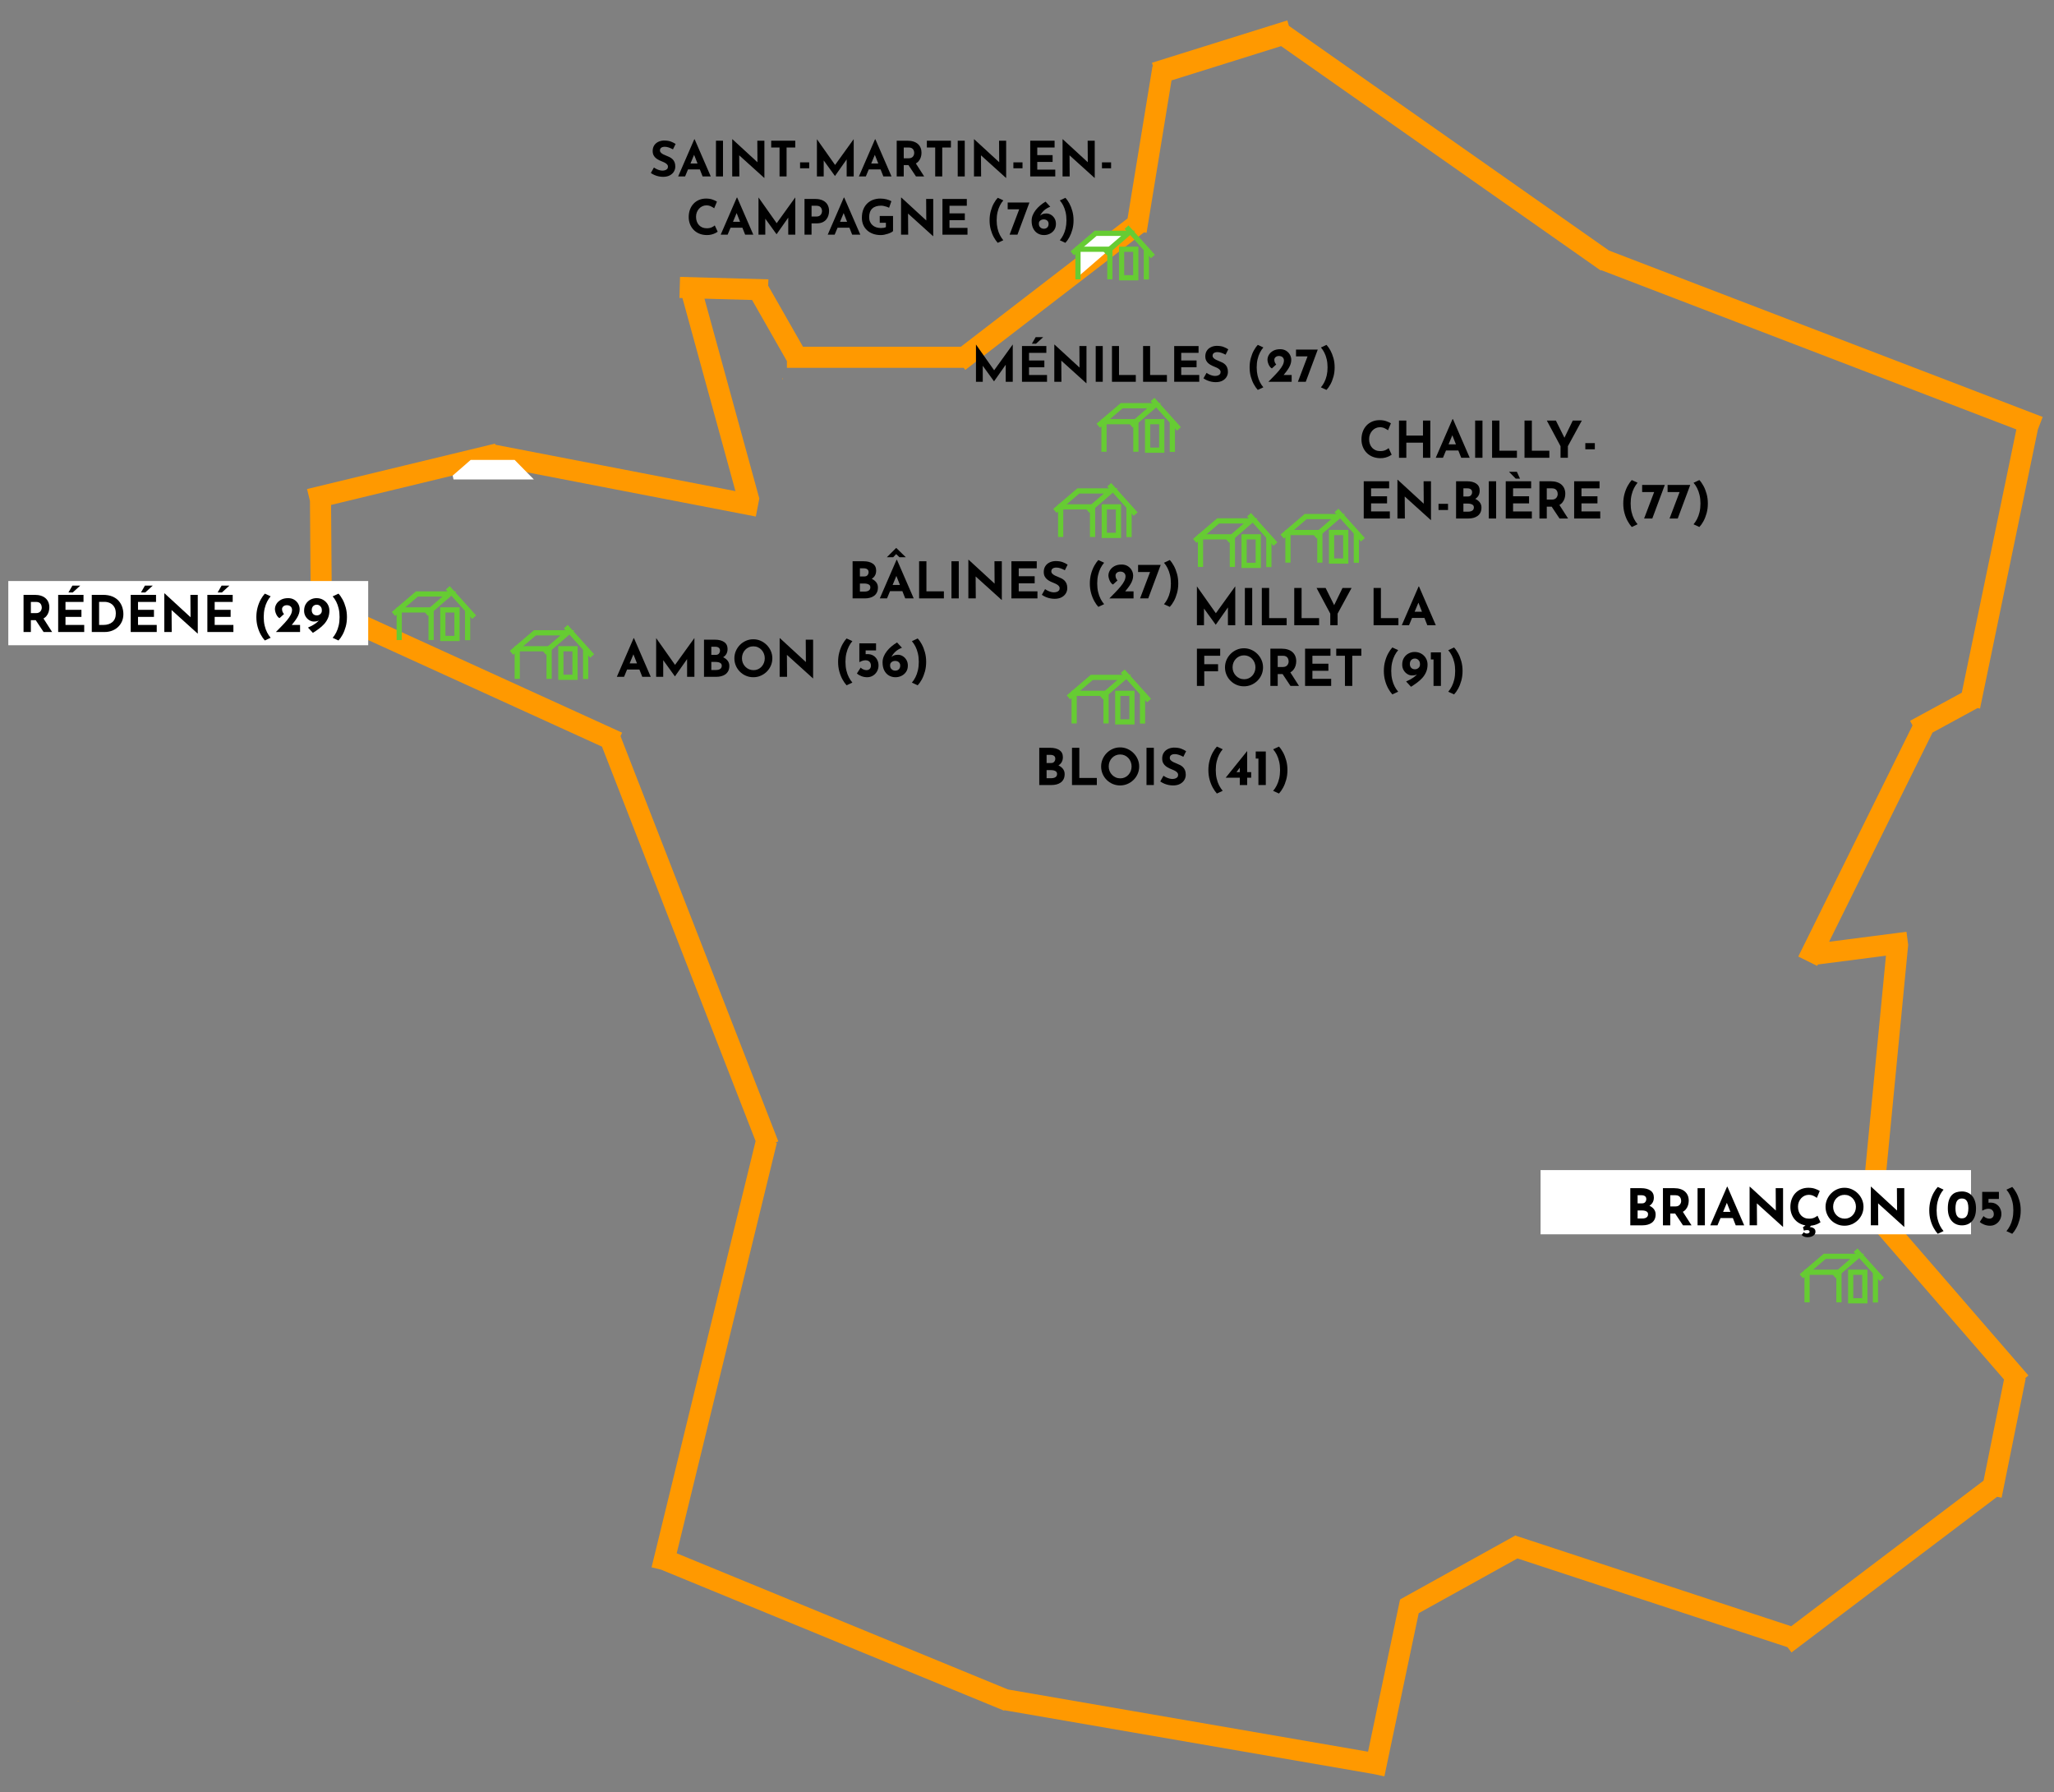 <?xml version="1.0" encoding="UTF-8"?><svg id="Calque_1" xmlns="http://www.w3.org/2000/svg" viewBox="0 0 2923.219 2550.361"><rect x="0" y="0" width="2923.219" height="2550.361" fill="#808080" stroke="none"/><defs><style>.cls-1{fill:#6c3;}.cls-2{fill:#fff;}.cls-3{fill:none;}.cls-4{fill:#f90;}</style></defs><path class="cls-4" d="M2814.471,1007.674l3.48.72,82.33-397.18,6.85-17.86-617.28-236.81L1834.331,36.764l-2.21-7.72-192.65,60.26,1.46,5.1-.73-.12-35.47,216.57-237.26,182.58h-224.7l-49.47-86.79.25-9.11-125.74-3.49-.83,29.99,4.26.12,75.43,274.77-341.76-66.04-.38-1.58-267.52,64.65,4.13,17.07,1.25,166.7,12.98-.1,401.37,182.95,218.61,561.35-148.05,606.57,13.46,3.28.03.01,488.28,200.73.27-.66,524.35,90.61,16.56,3.48,48.83-232.17,140.52-77.94,384.38,126.34,5.64,7.46,292.66-221.52,6.4,1.29,34.25-169.52-1-.2,4.88-4.23-207.26-239.16,35.03-362.18,1.1-11.4-.06-.51-2.35-18.17-110.13,14.21,147.2-297.68,64.13-34.89ZM2559.281,1361.264l26.89,13.3,1.04-2.1.01.08,96.84-12.5-36.03,372.57,4.66.45-.02.02,199.39,230.07-29.08,143.94-273.76,207.22-391.84-128.79-.32-.58-164.44,91.21.37.67-.56-.12-45.46,216.15-512.46-88.55h-.01l-471.43-193.79,142.55-584.06-2.05-.5,4.13-1.61-224.59-576.75,2.25-4.94-413.16-188.33-1.02-135.76,230.61-55.73,373.89,72.26,3.9-20.17,1.07-5.55v-.01l-1.13-4.09-76.93-280.25,67.73,1.88,49.37,86.63.23-.13v10.03h251.59l2.29,2.98,254.34-195.72,3.65.6,35.51-216.89,155.94-48.78,454.92,319.36.44-.62,591.06,226.75-77.66,374.64-73.64,40.06,3.55,6.53-162.63,328.92Z"/><rect class="cls-2" x="2192.501" y="1665.174" width="612.621" height="91.381"/><polygon class="cls-3" points="462.014 706.777 462.014 867.375 876.587 1053.805 1089.377 1646.423 944.441 2220.48 1445.249 2418.594 1958.88 2502.977 1999.237 2286.518 2145.988 2194.798 2347.772 2246.161 2450.498 2279.18 2556.893 2319.537 2839.39 2106.747 2876.077 2004.021 2655.95 1722.131 2703.644 1367.806 2586.243 1367.806 2736.663 1053.805 2817.377 980.429 2898.09 604.355 2329.428 393.422 1841.479 66.9 1671.311 83.694 1603.007 349.397 1546.319 420.654 1415.899 470.787 1360.867 507.155 1239.797 510.824 1155.415 510.824 1113.171 437.404 986.651 418.064 1067.364 706.777 968.307 697.362 700.485 643.394 462.014 706.777"/><polygon class="cls-4" points="1114.071 539.504 1113.171 539.474 1113.221 537.844 1114.071 539.504"/><polygon class="cls-4" points="111.208 2420.493 111.109 2420.823 111.019 2420.433 111.208 2420.493"/><polygon class="cls-2" points="644.23 676.836 669.847 654.518 732.437 654.518 759.797 682.34 645.475 682.34 644.23 676.836"/><polygon class="cls-1" points="617.245 910.865 609.839 910.865 609.839 871.71 571.855 871.71 571.855 910.865 564.449 910.865 564.449 864.304 617.245 864.304 617.245 910.865"/><polygon class="cls-1" points="562.388 876.579 557.582 870.945 591.966 841.61 649.6 841.61 609.114 876.565 604.274 870.959 629.69 849.016 594.696 849.016 562.388 876.579"/><rect class="cls-1" x="652.331" y="829.336" width="7.406" height="56.177" transform="translate(-405.232 659.251) rotate(-42.002)"/><rect class="cls-1" x="661.772" y="868.007" width="7.406" height="43.072"/><path class="cls-1" d="M654.097,912.312h-27.578v-48.008h27.578v48.008ZM633.924,904.906h12.766v-33.196h-12.766v33.196Z"/><polygon class="cls-1" points="1620.257 642.912 1612.851 642.912 1612.851 603.757 1574.867 603.757 1574.867 642.912 1567.461 642.912 1567.461 596.351 1620.257 596.351 1620.257 642.912"/><polygon class="cls-1" points="1565.4 608.627 1560.594 602.993 1594.978 573.658 1652.612 573.658 1612.126 608.613 1607.286 603.007 1632.702 581.063 1597.708 581.063 1565.4 608.627"/><rect class="cls-1" x="1655.343" y="561.384" width="7.406" height="56.177" transform="translate(31.729 1261.595) rotate(-42.002)"/><rect class="cls-1" x="1664.784" y="600.054" width="7.406" height="43.072"/><path class="cls-1" d="M1657.109,644.359h-27.578v-48.008h27.578v48.008ZM1636.936,636.953h12.766v-33.196h-12.766v33.196Z"/><polygon class="cls-1" points="1558.622 764.17 1551.216 764.17 1551.216 725.015 1513.232 725.015 1513.232 764.17 1505.826 764.17 1505.826 717.609 1558.622 717.609 1558.622 764.17"/><polygon class="cls-1" points="1503.765 729.885 1498.959 724.251 1533.343 694.915 1590.977 694.915 1550.491 729.87 1545.651 724.265 1571.067 702.321 1536.073 702.321 1503.765 729.885"/><rect class="cls-1" x="1593.708" y="682.642" width="7.406" height="56.177" transform="translate(-65.245 1251.501) rotate(-42.002)"/><rect class="cls-1" x="1603.149" y="721.312" width="7.406" height="43.072"/><path class="cls-1" d="M1595.474,765.617h-27.578v-48.008h27.578v48.008ZM1575.302,758.211h12.766v-33.196h-12.766v33.196Z"/><polygon class="cls-1" points="1757.602 806.832 1750.196 806.832 1750.196 767.677 1712.213 767.677 1712.213 806.832 1704.807 806.832 1704.807 760.271 1757.602 760.271 1757.602 806.832"/><polygon class="cls-1" points="1702.746 772.547 1697.939 766.913 1732.324 737.578 1789.958 737.578 1749.472 772.533 1744.632 766.927 1770.048 744.984 1735.054 744.984 1702.746 772.547"/><rect class="cls-1" x="1792.689" y="725.304" width="7.406" height="56.177" transform="translate(-42.679 1395.61) rotate(-42.002)"/><rect class="cls-1" x="1802.13" y="763.975" width="7.406" height="43.072"/><path class="cls-1" d="M1794.455,808.28h-27.578v-48.008h27.578v48.008ZM1774.282,800.874h12.766v-33.196h-12.766v33.196Z"/><polygon class="cls-1" points="1882.078 800.699 1874.672 800.699 1874.672 761.544 1836.688 761.544 1836.688 800.699 1829.282 800.699 1829.282 754.138 1882.078 754.138 1882.078 800.699"/><polygon class="cls-1" points="1827.221 766.413 1822.414 760.779 1856.799 731.444 1914.433 731.444 1873.947 766.399 1869.107 760.793 1894.523 738.85 1859.529 738.85 1827.221 766.413"/><rect class="cls-1" x="1917.164" y="719.17" width="7.406" height="56.177" transform="translate(-6.598 1477.329) rotate(-42.002)"/><rect class="cls-1" x="1926.605" y="757.841" width="7.406" height="43.072"/><path class="cls-1" d="M1918.93,802.146h-27.578v-48.008h27.578v48.008ZM1898.757,794.74h12.766v-33.196h-12.766v33.196Z"/><polygon class="cls-4" points="111.278 2421.533 110.868 2421.633 111.109 2420.823 111.278 2421.533"/><path d="M1388.984,543.3v-52.912h.068l28.253,40.064-4.283-.967,28.183-39.097h.139v52.912h-10.016v-30.324l.621,5.181-17.2,24.453h-.138l-17.684-24.453,1.727-4.766v29.91h-9.67Z"/><path d="M1454.468,492.46h34.676v9.67h-24.66v10.845h21.828v9.67h-21.828v10.983h25.627v9.67h-35.643v-50.84ZM1484.653,479.819l-10.223,9.325h-5.872l5.389-9.325h10.706Z"/><path d="M1545.992,545.372l-38.544-34.814,2.97,1.658.208,31.084h-10.154v-52.843h.414l37.716,34.676-2.211-.967-.207-31.706h10.085v52.912h-.276Z"/><path d="M1559.394,492.46h10.016v50.84h-10.016v-50.84Z"/><path d="M1582.533,492.46h10.016v41.169h23.9v9.67h-33.916v-50.84Z"/><path d="M1626.811,492.46h10.016v41.169h23.9v9.67h-33.916v-50.84Z"/><path d="M1671.088,492.46h34.676v9.67h-24.66v10.845h21.828v9.67h-21.828v10.983h25.627v9.67h-35.643v-50.84Z"/><path d="M1744.237,504.756c-1.934-1.059-3.902-1.934-5.906-2.625-2.003-.69-3.88-1.036-5.629-1.036-2.166,0-3.869.438-5.112,1.312-1.243.875-1.865,2.188-1.865,3.938,0,1.198.472,2.269,1.416,3.212.943.944,2.164,1.785,3.661,2.521,1.496.737,3.051,1.405,4.663,2.003,1.474.553,2.936,1.209,4.386,1.969,1.451.76,2.752,1.704,3.903,2.832,1.15,1.129,2.072,2.533,2.763,4.214.691,1.682,1.036,3.742,1.036,6.182,0,2.58-.668,4.974-2.003,7.184-1.336,2.21-3.293,3.996-5.871,5.353-2.58,1.359-5.758,2.038-9.533,2.038-1.934,0-3.902-.197-5.905-.587-2.004-.391-3.973-.99-5.906-1.796-1.935-.805-3.799-1.831-5.596-3.074l4.421-7.806c1.197.875,2.498,1.647,3.903,2.314,1.404.668,2.82,1.186,4.248,1.554,1.427.369,2.739.553,3.938.553,1.197,0,2.405-.173,3.626-.518,1.22-.345,2.233-.933,3.04-1.762.805-.829,1.209-1.979,1.209-3.454,0-1.012-.335-1.934-1.002-2.763-.668-.829-1.566-1.588-2.694-2.279-1.129-.691-2.36-1.289-3.695-1.796-1.566-.598-3.178-1.289-4.835-2.072-1.658-.783-3.212-1.738-4.663-2.867-1.45-1.128-2.625-2.532-3.522-4.214-.898-1.68-1.348-3.741-1.348-6.182,0-2.946.656-5.502,1.969-7.667,1.312-2.164,3.166-3.879,5.561-5.146,2.395-1.266,5.157-1.969,8.289-2.107,4.099,0,7.426.483,9.981,1.451,2.557.967,4.847,2.119,6.873,3.454l-3.799,7.667Z"/><path d="M1780.122,509.66c1.128-4.098,2.578-7.747,4.352-10.948,1.772-3.2,3.627-5.837,5.561-7.909l7.944,3.661c-1.796,2.072-3.409,4.502-4.836,7.288-1.428,2.787-2.556,5.94-3.385,9.463-.828,3.523-1.243,7.403-1.243,11.64,0,4.237.415,8.116,1.243,11.639.829,3.523,1.957,6.666,3.385,9.429,1.427,2.763,3.04,5.181,4.836,7.253l-7.944,3.73c-1.934-2.119-3.788-4.778-5.561-7.979-1.773-3.201-3.224-6.838-4.352-10.914-1.129-4.075-1.692-8.462-1.692-13.159,0-4.697.563-9.095,1.692-13.194Z"/><path d="M1805.161,543.3c2.854-2.901,5.595-5.699,8.22-8.393,2.625-2.694,4.984-5.295,7.08-7.806,2.095-2.509,3.753-4.939,4.974-7.288,1.22-2.349,1.83-4.628,1.83-6.838,0-.967-.172-1.841-.518-2.625-.346-.783-.829-1.451-1.45-2.003-.622-.552-1.359-.978-2.211-1.278-.853-.299-1.808-.449-2.866-.449-1.061,0-2.004.15-2.832.449-.829.3-1.521.703-2.073,1.209-.552.507-.979,1.06-1.277,1.658-.3.599-.449,1.221-.449,1.865,0,1.474.242,2.775.726,3.903.483,1.129,1.14,2.13,1.969,3.005l-6.148,5.595c-1.336-.644-2.476-1.727-3.419-3.247-.944-1.52-1.657-3.119-2.142-4.801-.483-1.68-.725-3.074-.725-4.179,0-2.532.701-4.95,2.106-7.253,1.404-2.302,3.454-4.19,6.147-5.665,2.694-1.473,5.976-2.21,9.844-2.21,3.178,0,5.94.715,8.289,2.142,2.349,1.428,4.179,3.305,5.491,5.629,1.312,2.326,1.969,4.801,1.969,7.426,0,2.072-.322,4.076-.967,6.01-.646,1.934-1.531,3.833-2.659,5.699-1.129,1.865-2.407,3.708-3.834,5.526-1.428,1.82-2.901,3.673-4.421,5.561l-4.559-1.312h16.992v9.67h-33.087Z"/><path d="M1875.411,497.503l-17.062,45.797h-11.19l14.16-37.301,3.247,1.174h-20.102v-9.67h30.946Z"/><path d="M1897.756,536.047c-1.129,4.099-2.567,7.747-4.316,10.949-1.751,3.2-3.616,5.837-5.596,7.909l-7.943-3.661c1.796-2.072,3.407-4.502,4.835-7.288,1.427-2.786,2.556-5.94,3.385-9.463s1.243-7.402,1.243-11.639c0-4.236-.414-8.117-1.243-11.64s-1.958-6.676-3.385-9.463c-1.428-2.786-3.039-5.191-4.835-7.218l7.943-3.73c1.979,2.072,3.845,4.721,5.596,7.943,1.749,3.224,3.188,6.873,4.316,10.949,1.128,4.076,1.692,8.462,1.692,13.159,0,4.697-.564,9.095-1.692,13.193Z"/><polygon class="cls-1" points="1577.811 1029.529 1570.405 1029.529 1570.405 990.374 1532.422 990.374 1532.422 1029.529 1525.016 1029.529 1525.016 982.968 1577.811 982.968 1577.811 1029.529"/><polygon class="cls-1" points="1522.955 995.244 1518.148 989.609 1552.533 960.274 1610.167 960.274 1569.681 995.229 1564.841 989.624 1590.256 967.68 1555.263 967.68 1522.955 995.244"/><rect class="cls-1" x="1612.898" y="948.001" width="7.406" height="56.177" transform="translate(-237.884 1332.508) rotate(-42.002)"/><rect class="cls-1" x="1622.339" y="986.671" width="7.406" height="43.072"/><path class="cls-1" d="M1614.663,1030.976h-27.578v-48.008h27.578v48.008ZM1594.491,1023.57h12.766v-33.196h-12.766v33.196Z"/><polygon class="cls-2" points="1559.12 332.02 1604.186 332.02 1579.529 354.694 1534.247 393.832 1532.77 353.199 1559.12 332.02"/><polygon class="cls-1" points="1583.258 397.552 1575.852 397.552 1575.852 358.397 1537.869 358.397 1537.869 397.552 1530.463 397.552 1530.463 350.991 1583.258 350.991 1583.258 397.552"/><polygon class="cls-1" points="1528.402 363.266 1523.595 357.632 1557.98 328.297 1615.614 328.297 1575.128 363.252 1570.288 357.646 1595.703 335.703 1560.71 335.703 1528.402 363.266"/><rect class="cls-1" x="1618.345" y="316.023" width="7.406" height="56.177" transform="translate(186.41 1173.809) rotate(-42.002)"/><rect class="cls-1" x="1627.786" y="354.694" width="7.406" height="43.072"/><path class="cls-1" d="M1620.11,398.999h-27.578v-48.008h27.578v48.008ZM1599.938,391.593h12.766v-33.196h-12.766v33.196Z"/><rect class="cls-2" x="11.817" y="826.869" width="512.205" height="91.381"/><path d="M877.876,963.191l23.846-54.947h.575l23.847,54.947h-12.067l-15.228-38.643,7.542-5.172-18.244,43.814h-10.271ZM894.181,944.085h15.873l3.663,8.763h-22.769l3.232-8.763Z"/><path d="M933.828,963.191v-55.02h.072l29.377,41.66-4.453-1.006,29.305-40.654h.145v55.02h-10.415v-31.532l.646,5.388-17.885,25.426h-.144l-18.388-25.426,1.795-4.956v31.101h-10.056Z"/><path d="M1017.435,910.327c5.506,0,9.888,1.113,13.145,3.34,3.256,2.227,4.884,5.543,4.884,9.948,0,3.257-.802,5.974-2.406,8.152s-3.783,3.807-6.536,4.884c-2.754,1.077-5.901,1.616-9.445,1.616l-1.651-5.603c4.356,0,8.224.6,11.6,1.796,3.376,1.197,6.045,2.909,8.009,5.136,1.963,2.227,2.945,4.896,2.945,8.009,0,2.873-.516,5.304-1.545,7.29-1.03,1.987-2.418,3.591-4.166,4.812-1.748,1.221-3.724,2.107-5.926,2.657-2.202.551-4.478.826-6.823.826h-17.598v-52.864h15.515ZM1018.656,931.947c2.058,0,3.578-.622,4.561-1.868.98-1.244,1.473-2.657,1.473-4.237,0-1.819-.61-3.185-1.832-4.095-1.221-.908-2.861-1.364-4.92-1.364h-5.603v11.564h6.321ZM1019.015,953.495c1.532,0,2.921-.203,4.166-.61s2.227-1.053,2.945-1.939c.718-.886,1.077-1.999,1.077-3.34,0-1.532-.431-2.694-1.293-3.484-.861-.79-1.975-1.34-3.34-1.651-1.364-.312-2.79-.467-4.273-.467h-5.962v11.492h6.68Z"/><path d="M1045.159,936.83c0-3.639.693-7.086,2.082-10.343,1.389-3.256,3.315-6.142,5.782-8.655,2.466-2.514,5.327-4.489,8.584-5.926,3.255-1.437,6.751-2.155,10.486-2.155,3.687,0,7.158.719,10.415,2.155,3.256,1.437,6.141,3.412,8.655,5.926,2.514,2.514,4.477,5.399,5.89,8.655,1.411,3.257,2.118,6.704,2.118,10.343,0,3.735-.707,7.23-2.118,10.486-1.413,3.257-3.376,6.118-5.89,8.584-2.515,2.467-5.399,4.394-8.655,5.781-3.257,1.39-6.729,2.083-10.415,2.083-3.735,0-7.231-.693-10.486-2.083-3.257-1.388-6.118-3.314-8.584-5.781-2.467-2.466-4.394-5.327-5.782-8.584-1.389-3.256-2.082-6.751-2.082-10.486ZM1055.933,936.83c0,2.347.419,4.537,1.257,6.572.838,2.036,2.012,3.831,3.52,5.387,1.509,1.557,3.256,2.766,5.243,3.627,1.987.862,4.154,1.293,6.501,1.293,2.25,0,4.346-.431,6.284-1.293,1.939-.861,3.628-2.07,5.064-3.627,1.437-1.556,2.561-3.351,3.376-5.387.813-2.035,1.221-4.226,1.221-6.572,0-2.394-.42-4.62-1.257-6.68-.839-2.059-1.988-3.866-3.448-5.423-1.461-1.556-3.173-2.766-5.136-3.628-1.964-.861-4.094-1.292-6.393-1.292-2.298,0-4.429.431-6.392,1.292-1.965.862-3.688,2.072-5.172,3.628-1.485,1.557-2.634,3.364-3.448,5.423-.814,2.06-1.221,4.286-1.221,6.68Z"/><path d="M1156.92,965.346l-40.079-36.201,3.089,1.724.215,32.322h-10.559v-54.947h.432l39.217,36.057-2.298-1.005-.216-32.969h10.486v55.02h-.287Z"/><path d="M1194.521,928.211c1.173-4.262,2.682-8.056,4.525-11.385,1.843-3.327,3.771-6.069,5.782-8.224l8.26,3.807c-1.867,2.154-3.544,4.681-5.027,7.577-1.485,2.898-2.658,6.178-3.52,9.841-.862,3.663-1.293,7.697-1.293,12.103,0,4.406.431,8.439,1.293,12.103.861,3.663,2.034,6.932,3.52,9.805,1.483,2.873,3.16,5.387,5.027,7.542l-8.26,3.878c-2.012-2.202-3.939-4.968-5.782-8.296-1.844-3.328-3.353-7.11-4.525-11.349-1.174-4.237-1.76-8.799-1.76-13.683s.586-9.456,1.76-13.719Z"/><path d="M1234.061,963.765c-2.826,0-5.579-.527-8.26-1.58-2.683-1.053-4.766-2.321-6.249-3.807l5.387-8.332c.862,1.054,2.095,1.929,3.699,2.622,1.604.694,3.148,1.041,4.633,1.041,1.102,0,2.13-.238,3.089-.718.957-.479,1.724-1.196,2.298-2.155.575-.957.862-2.13.862-3.52,0-1.531-.3-2.873-.897-4.021-.6-1.149-1.462-2.048-2.586-2.694-1.126-.646-2.455-.97-3.986-.97-1.485,0-2.898.205-4.238.611-1.341.407-2.921,1.09-4.74,2.047h-.072v-26.72h23.775v10.056h-14.797v7.686l-1.221-2.155c.67-.095,1.316-.167,1.939-.215.621-.047,1.244-.072,1.867-.072,3.352,0,6.188.743,8.512,2.227,2.322,1.485,4.105,3.448,5.351,5.89,1.245,2.442,1.868,5.101,1.868,7.974,0,3.16-.719,6.01-2.155,8.547-1.437,2.539-3.388,4.55-5.854,6.033-2.467,1.485-5.208,2.227-8.225,2.227Z"/><path d="M1274.426,963.765c-3.447,0-6.561-.813-9.337-2.441-2.777-1.628-4.98-4.022-6.608-7.183-1.628-3.161-2.441-7.015-2.441-11.564,0-2.825.538-5.566,1.615-8.225,1.078-2.657,2.562-5.194,4.454-7.613,1.891-2.417,4.081-4.68,6.571-6.787,2.489-2.106,5.147-3.998,7.973-5.675l6.968,7.542c-3.832,1.484-6.968,3.388-9.409,5.71-2.442,2.323-4.238,4.729-5.388,7.219-1.148,2.49-1.724,4.789-1.724,6.896l-2.586-.287c1.293-3.017,2.957-5.362,4.992-7.039,2.035-1.676,4.872-2.515,8.512-2.515,2.299,0,4.525.646,6.68,1.939,2.155,1.293,3.915,3.089,5.279,5.388,1.365,2.298,2.047,4.98,2.047,8.044,0,3.545-.851,6.549-2.55,9.015-1.7,2.467-3.891,4.346-6.572,5.639-2.682,1.292-5.507,1.938-8.476,1.938ZM1273.995,954.428c1.389,0,2.622-.275,3.699-.826,1.077-.55,1.927-1.364,2.55-2.442.622-1.077.934-2.381.934-3.914,0-1.483-.323-2.717-.97-3.699-.646-.98-1.508-1.724-2.586-2.227-1.077-.503-2.287-.754-3.627-.754-1.341,0-2.55.251-3.627.754s-1.939,1.174-2.586,2.011c-.646.839-.97,1.736-.97,2.693v1.725c0,1.148.311,2.227.934,3.231.622,1.006,1.484,1.832,2.586,2.479,1.101.646,2.322.97,3.663.97Z"/><path d="M1316.336,955.649c-1.174,4.263-2.67,8.056-4.489,11.385-1.82,3.327-3.759,6.069-5.817,8.224l-8.26-3.807c1.867-2.154,3.543-4.681,5.027-7.577,1.483-2.896,2.657-6.178,3.52-9.841s1.293-7.696,1.293-12.103c0-4.405-.431-8.439-1.293-12.103s-2.036-6.942-3.52-9.841c-1.484-2.896-3.16-5.397-5.027-7.506l8.26-3.878c2.059,2.154,3.997,4.908,5.817,8.26,1.819,3.353,3.315,7.146,4.489,11.385,1.173,4.237,1.76,8.799,1.76,13.683s-.587,9.458-1.76,13.719Z"/><path d="M1228.907,798.726c5.506,0,9.888,1.113,13.145,3.34,3.256,2.227,4.884,5.543,4.884,9.948,0,3.257-.802,5.974-2.406,8.152s-3.783,3.807-6.536,4.884c-2.754,1.077-5.901,1.616-9.445,1.616l-1.651-5.603c4.356,0,8.224.6,11.6,1.796,3.376,1.197,6.045,2.909,8.009,5.136,1.963,2.227,2.945,4.896,2.945,8.009,0,2.873-.516,5.304-1.545,7.29-1.03,1.987-2.418,3.591-4.166,4.812-1.748,1.221-3.724,2.107-5.926,2.657-2.202.551-4.478.826-6.823.826h-17.598v-52.864h15.515ZM1230.129,820.346c2.058,0,3.578-.622,4.561-1.868.98-1.244,1.473-2.657,1.473-4.237,0-1.819-.61-3.185-1.832-4.095-1.221-.908-2.861-1.364-4.92-1.364h-5.603v11.564h6.321ZM1230.487,841.893c1.532,0,2.921-.203,4.166-.61s2.227-1.053,2.945-1.939c.718-.886,1.077-1.999,1.077-3.34,0-1.532-.431-2.694-1.293-3.484-.861-.79-1.975-1.34-3.34-1.651-1.364-.312-2.79-.467-4.273-.467h-5.962v11.492h6.68Z"/><path d="M1252.108,851.59l23.846-54.947h.575l23.847,54.947h-12.067l-15.228-38.643,7.542-5.172-18.244,43.814h-10.271ZM1280.048,792.979l-5.603-5.315,2.442-.718-5.675,6.033h-9.05l13.288-13.216h.071l13.575,13.216h-9.05ZM1268.412,832.484h15.873l3.663,8.763h-22.769l3.232-8.763Z"/><path d="M1308.06,798.726h10.415v42.809h24.853v10.056h-35.268v-52.864Z"/><path d="M1354.1,798.726h10.415v52.864h-10.415v-52.864Z"/><path d="M1425.495,853.745l-40.079-36.201,3.089,1.724.215,32.322h-10.559v-54.947h.432l39.217,36.057-2.298-1.005-.216-32.969h10.486v55.02h-.287Z"/><path d="M1439.429,798.726h36.058v10.056h-25.643v11.276h22.697v10.056h-22.697v11.421h26.647v10.056h-37.062v-52.864Z"/><path d="M1515.493,811.511c-2.012-1.102-4.059-2.012-6.142-2.729-2.083-.719-4.034-1.077-5.854-1.077-2.252,0-4.022.455-5.315,1.364-1.293.91-1.939,2.275-1.939,4.094,0,1.246.49,2.359,1.473,3.341.98.981,2.25,1.855,3.807,2.621,1.556.767,3.172,1.461,4.849,2.083,1.531.575,3.053,1.257,4.561,2.047,1.509.79,2.861,1.772,4.059,2.945,1.196,1.174,2.154,2.634,2.873,4.381.718,1.749,1.077,3.892,1.077,6.429,0,2.683-.694,5.172-2.083,7.471-1.39,2.298-3.424,4.154-6.105,5.566-2.682,1.413-5.986,2.118-9.912,2.118-2.011,0-4.058-.204-6.141-.61s-4.13-1.029-6.142-1.867c-2.011-.837-3.95-1.903-5.817-3.196l4.597-8.116c1.244.91,2.597,1.712,4.058,2.406s2.933,1.233,4.418,1.616c1.483.384,2.849.574,4.094.574s2.502-.18,3.771-.539c1.268-.358,2.321-.97,3.16-1.831.837-.862,1.257-2.059,1.257-3.592,0-1.053-.348-2.011-1.042-2.873-.694-.861-1.628-1.651-2.801-2.37-1.174-.718-2.454-1.34-3.843-1.867-1.628-.622-3.304-1.34-5.028-2.155-1.724-.813-3.34-1.807-4.848-2.98-1.509-1.173-2.729-2.633-3.663-4.382-.934-1.747-1.4-3.89-1.4-6.428,0-3.064.682-5.722,2.047-7.974,1.364-2.25,3.291-4.033,5.782-5.351,2.489-1.316,5.362-2.047,8.619-2.19,4.261,0,7.721.503,10.379,1.508,2.657,1.006,5.039,2.203,7.146,3.592l-3.95,7.973Z"/><path d="M1552.806,816.61c1.173-4.262,2.682-8.056,4.525-11.385,1.843-3.327,3.771-6.069,5.782-8.224l8.26,3.807c-1.867,2.154-3.544,4.681-5.027,7.577-1.485,2.898-2.658,6.178-3.52,9.841-.862,3.663-1.293,7.697-1.293,12.103,0,4.406.431,8.439,1.293,12.103.861,3.663,2.034,6.932,3.52,9.805,1.483,2.873,3.16,5.387,5.027,7.542l-8.26,3.878c-2.012-2.202-3.939-4.968-5.782-8.296-1.844-3.328-3.353-7.11-4.525-11.349-1.174-4.237-1.76-8.799-1.76-13.683s.586-9.456,1.76-13.719Z"/><path d="M1578.843,851.59c2.968-3.017,5.817-5.926,8.547-8.727,2.729-2.802,5.183-5.506,7.362-8.117,2.179-2.609,3.902-5.135,5.172-7.577,1.268-2.442,1.903-4.812,1.903-7.111,0-1.005-.18-1.914-.539-2.729-.359-.813-.861-1.508-1.508-2.083-.646-.574-1.413-1.017-2.299-1.328-.887-.312-1.88-.467-2.98-.467-1.103,0-2.083.155-2.945.467-.861.312-1.58.73-2.154,1.257-.575.527-1.019,1.102-1.329,1.724-.312.623-.467,1.27-.467,1.939,0,1.533.251,2.886.754,4.059.503,1.174,1.186,2.215,2.047,3.124l-6.393,5.818c-1.389-.67-2.574-1.796-3.555-3.376-.982-1.58-1.725-3.244-2.227-4.992-.503-1.747-.755-3.196-.755-4.346,0-2.633.729-5.146,2.191-7.542,1.46-2.394,3.591-4.356,6.393-5.89,2.801-1.531,6.213-2.298,10.234-2.298,3.305,0,6.178.742,8.62,2.227,2.441,1.484,4.345,3.437,5.71,5.854,1.364,2.419,2.047,4.992,2.047,7.722,0,2.154-.336,4.237-1.006,6.249-.671,2.011-1.592,3.986-2.765,5.926-1.174,1.938-2.503,3.854-3.986,5.746-1.485,1.892-3.018,3.818-4.598,5.781l-4.74-1.364h17.669v10.056h-34.404Z"/><path d="M1651.89,803.969l-17.741,47.621h-11.637l14.725-38.786,3.376,1.221h-20.901v-10.056h32.179Z"/><path d="M1675.124,844.048c-1.174,4.263-2.67,8.056-4.489,11.385-1.82,3.327-3.759,6.07-5.817,8.224l-8.26-3.807c1.867-2.155,3.543-4.681,5.027-7.578,1.483-2.896,2.657-6.178,3.52-9.841s1.293-7.696,1.293-12.103c0-4.405-.431-8.439-1.293-12.103s-2.036-6.942-3.52-9.841c-1.484-2.896-3.16-5.397-5.027-7.506l8.26-3.878c2.059,2.154,3.997,4.908,5.817,8.26,1.819,3.353,3.315,7.146,4.489,11.385,1.173,4.237,1.76,8.799,1.76,13.683s-.587,9.458-1.76,13.719Z"/><path d="M49.534,846.544c3.304,0,6.249.42,8.835,1.257,2.586.838,4.752,2.036,6.5,3.592,1.747,1.556,3.076,3.424,3.986,5.602.909,2.18,1.365,4.633,1.365,7.362,0,2.155-.323,4.31-.97,6.465-.646,2.154-1.7,4.119-3.161,5.89-1.461,1.772-3.388,3.196-5.781,4.273-2.396,1.078-5.364,1.616-8.907,1.616h-7.47v16.808h-10.415v-52.864h16.018ZM51.33,872.545c1.58,0,2.896-.263,3.95-.79,1.053-.526,1.879-1.196,2.479-2.011.598-.814,1.028-1.663,1.292-2.55.263-.886.396-1.712.396-2.479,0-.574-.084-1.304-.251-2.19-.169-.886-.516-1.783-1.042-2.693-.527-.909-1.329-1.676-2.406-2.299-1.077-.622-2.526-.934-4.346-.934h-7.47v15.945h7.398ZM61.099,879.01l13.072,20.398h-12.139l-13.36-20.111,12.427-.287Z"/><path d="M82.789,846.544h36.058v10.056h-25.643v11.276h22.697v10.056h-22.697v11.421h26.647v10.056h-37.062v-52.864ZM114.178,833.4l-10.631,9.696h-6.104l5.603-9.696h11.133Z"/><path d="M130.624,899.409v-52.864h15.802c5.315,0,9.841.79,13.575,2.37,3.735,1.58,6.74,3.688,9.015,6.32,2.273,2.635,3.938,5.579,4.992,8.835,1.053,3.257,1.58,6.536,1.58,9.841,0,3.927-.707,7.458-2.119,10.594-1.413,3.137-3.34,5.818-5.782,8.045-2.441,2.227-5.268,3.927-8.476,5.1-3.208,1.174-6.607,1.76-10.199,1.76h-18.388ZM141.039,889.353h6.177c2.634,0,5.028-.347,7.183-1.042,2.155-.693,4.011-1.711,5.567-3.052,1.555-1.341,2.753-3.028,3.591-5.064.838-2.034,1.257-4.369,1.257-7.003,0-3.447-.563-6.26-1.688-8.439-1.126-2.179-2.514-3.866-4.166-5.063-1.652-1.196-3.34-2.022-5.063-2.479-1.725-.454-3.186-.683-4.382-.683h-8.476v32.825Z"/><path d="M186.002,846.544h36.058v10.056h-25.643v11.276h22.697v10.056h-22.697v11.421h26.647v10.056h-37.062v-52.864ZM217.391,833.4l-10.631,9.696h-6.104l5.603-9.696h11.133Z"/><path d="M281.172,901.564l-40.079-36.201,3.089,1.724.215,32.322h-10.559v-54.947h.432l39.217,36.057-2.298-1.005-.216-32.969h10.486v55.02h-.287Z"/><path d="M295.106,846.544h36.058v10.056h-25.643v11.276h22.697v10.056h-22.697v11.421h26.647v10.056h-37.062v-52.864ZM326.494,833.4l-10.631,9.696h-6.104l5.603-9.696h11.133Z"/><path d="M366.608,864.429c1.173-4.262,2.682-8.056,4.525-11.385,1.843-3.327,3.771-6.069,5.782-8.224l8.26,3.807c-1.867,2.154-3.544,4.681-5.027,7.577-1.485,2.898-2.658,6.178-3.52,9.841-.862,3.663-1.293,7.697-1.293,12.103,0,4.406.431,8.439,1.293,12.103.861,3.663,2.034,6.932,3.52,9.805,1.483,2.873,3.16,5.387,5.027,7.542l-8.26,3.878c-2.012-2.202-3.939-4.968-5.782-8.296-1.844-3.328-3.353-7.11-4.525-11.349-1.174-4.237-1.76-8.799-1.76-13.683s.586-9.456,1.76-13.719Z"/><path d="M392.645,899.409c2.968-3.017,5.817-5.926,8.547-8.727,2.729-2.802,5.183-5.506,7.362-8.117,2.179-2.609,3.902-5.135,5.172-7.577,1.268-2.442,1.903-4.812,1.903-7.111,0-1.005-.18-1.914-.539-2.729-.359-.813-.861-1.508-1.508-2.083-.646-.574-1.413-1.017-2.299-1.328-.887-.312-1.88-.467-2.98-.467-1.103,0-2.083.155-2.945.467-.861.312-1.58.73-2.154,1.257-.575.527-1.019,1.102-1.329,1.724-.312.623-.467,1.27-.467,1.939,0,1.533.251,2.886.754,4.059.503,1.174,1.186,2.215,2.047,3.124l-6.393,5.818c-1.389-.67-2.574-1.796-3.555-3.376-.982-1.58-1.725-3.244-2.227-4.992-.503-1.747-.755-3.196-.755-4.346,0-2.633.729-5.146,2.191-7.542,1.46-2.394,3.591-4.356,6.393-5.89,2.801-1.531,6.213-2.298,10.234-2.298,3.305,0,6.178.742,8.62,2.227,2.441,1.484,4.345,3.437,5.71,5.854,1.364,2.419,2.047,4.992,2.047,7.722,0,2.154-.336,4.237-1.006,6.249-.671,2.011-1.592,3.986-2.765,5.926-1.174,1.938-2.503,3.854-3.986,5.746-1.485,1.892-3.018,3.818-4.598,5.781l-4.74-1.364h17.669v10.056h-34.404Z"/><path d="M446.802,884.54c-2.299,0-4.514-.646-6.645-1.939s-3.891-3.1-5.279-5.423c-1.389-2.322-2.082-4.992-2.082-8.009,0-3.83.849-7.086,2.55-9.769,1.698-2.681,3.89-4.716,6.571-6.104s5.507-2.083,8.476-2.083c3.495,0,6.62.778,9.374,2.334,2.753,1.557,4.943,3.688,6.572,6.393,1.627,2.706,2.441,5.759,2.441,9.158,0,3.927-.682,7.458-2.047,10.594-1.364,3.137-3.185,5.951-5.459,8.44-2.274,2.49-4.801,4.753-7.577,6.787-2.778,2.036-5.579,3.939-8.404,5.71l-6.967-7.541c3.83-1.581,7.206-3.388,10.128-5.424,2.92-2.034,5.194-4.165,6.823-6.392,1.627-2.228,2.442-4.418,2.442-6.572l2.585.287c-1.293,3.017-2.944,5.363-4.956,7.039-2.011,1.677-4.86,2.514-8.547,2.514ZM450.824,875.778c2.011,0,3.71-.646,5.1-1.939,1.388-1.293,2.083-2.753,2.083-4.382v-1.651c0-1.245-.312-2.418-.934-3.52-.623-1.102-1.473-1.999-2.55-2.693-1.078-.694-2.312-1.042-3.699-1.042-1.342,0-2.562.3-3.663.898-1.103.599-1.965,1.472-2.586,2.621-.623,1.149-.934,2.562-.934,4.238,0,1.628.323,3.005.97,4.13s1.508,1.964,2.585,2.514c1.078.551,2.286.826,3.628.826Z"/><path d="M492.016,891.867c-1.174,4.263-2.67,8.056-4.489,11.385-1.82,3.327-3.759,6.069-5.817,8.224l-8.26-3.807c1.867-2.154,3.543-4.681,5.027-7.577,1.483-2.896,2.657-6.178,3.52-9.841s1.293-7.696,1.293-12.103c0-4.405-.431-8.439-1.293-12.103s-2.036-6.942-3.52-9.841c-1.484-2.896-3.16-5.397-5.027-7.506l8.26-3.878c2.059,2.154,3.997,4.908,5.817,8.26,1.819,3.353,3.315,7.146,4.489,11.385,1.173,4.237,1.76,8.799,1.76,13.683s-.587,9.458-1.76,13.719Z"/><polygon class="cls-1" points="785.212 966.116 777.806 966.116 777.806 926.961 739.822 926.961 739.822 966.116 732.416 966.116 732.416 919.555 785.212 919.555 785.212 966.116"/><polygon class="cls-1" points="730.356 931.83 725.549 926.196 759.933 896.861 817.568 896.861 777.082 931.816 772.242 926.21 797.657 904.267 762.663 904.267 730.356 931.83"/><rect class="cls-1" x="820.298" y="884.587" width="7.406" height="56.177" transform="translate(-399.055 785.841) rotate(-42.002)"/><rect class="cls-1" x="829.74" y="923.258" width="7.406" height="43.072"/><path class="cls-1" d="M822.064,967.563h-27.578v-48.008h27.578v48.008ZM801.892,960.157h12.766v-33.196h-12.766v33.196Z"/><polygon class="cls-1" points="2620.862 1853.401 2613.456 1853.401 2613.456 1814.246 2575.472 1814.246 2575.472 1853.401 2568.066 1853.401 2568.066 1806.84 2620.862 1806.84 2620.862 1853.401"/><polygon class="cls-1" points="2566.005 1819.116 2561.199 1813.482 2595.583 1784.147 2653.217 1784.147 2612.731 1819.101 2607.891 1813.496 2633.307 1791.552 2598.313 1791.552 2566.005 1819.116"/><rect class="cls-1" x="2655.948" y="1771.873" width="7.406" height="56.177" transform="translate(-521.245 2242.116) rotate(-42.002)"/><rect class="cls-1" x="2665.389" y="1810.543" width="7.406" height="43.072"/><path class="cls-1" d="M2657.714,1854.848h-27.578v-48.008h27.578v48.008ZM2637.541,1847.442h12.766v-33.196h-12.766v33.196Z"/><path d="M2335.715,1690.898c5.506,0,9.887,1.113,13.145,3.34,3.256,2.227,4.883,5.543,4.883,9.948,0,3.257-.801,5.974-2.406,8.152-1.604,2.179-3.783,3.807-6.535,4.884-2.754,1.077-5.902,1.616-9.445,1.616l-1.652-5.603c4.357,0,8.225.6,11.6,1.796,3.377,1.197,6.045,2.909,8.01,5.136,1.963,2.227,2.945,4.896,2.945,8.009,0,2.873-.516,5.304-1.545,7.29-1.031,1.987-2.418,3.591-4.166,4.812-1.748,1.221-3.725,2.107-5.926,2.657-2.203.551-4.479.826-6.824.826h-17.598v-52.864h15.516ZM2336.936,1712.518c2.059,0,3.578-.622,4.561-1.868.98-1.244,1.473-2.657,1.473-4.237,0-1.819-.609-3.185-1.832-4.095-1.221-.908-2.861-1.364-4.92-1.364h-5.602v11.564h6.32ZM2337.295,1734.066c1.531,0,2.92-.203,4.166-.61,1.244-.407,2.227-1.053,2.945-1.939.717-.886,1.076-1.999,1.076-3.34,0-1.532-.43-2.694-1.293-3.484-.861-.79-1.975-1.34-3.34-1.651-1.363-.312-2.789-.467-4.273-.467h-5.961v11.492h6.68Z"/><path d="M2382.688,1690.898c3.305,0,6.25.42,8.836,1.257,2.586.838,4.752,2.036,6.5,3.592,1.746,1.556,3.076,3.424,3.986,5.602.908,2.18,1.365,4.633,1.365,7.362,0,2.155-.324,4.31-.971,6.465-.646,2.154-1.699,4.119-3.16,5.89-1.461,1.772-3.389,3.196-5.781,4.273-2.396,1.078-5.365,1.616-8.908,1.616h-7.469v16.808h-10.416v-52.864h16.018ZM2384.484,1716.899c1.58,0,2.896-.263,3.949-.79,1.053-.526,1.879-1.196,2.479-2.011.598-.814,1.029-1.663,1.293-2.55.262-.886.395-1.712.395-2.479,0-.574-.084-1.304-.25-2.19-.17-.886-.516-1.783-1.043-2.693-.527-.909-1.328-1.676-2.406-2.299-1.076-.622-2.525-.934-4.346-.934h-7.469v15.945h7.398ZM2394.252,1723.364l13.072,20.398h-12.139l-13.359-20.111,12.426-.287Z"/><path d="M2415.943,1690.898h10.414v52.864h-10.414v-52.864Z"/><path d="M2434.043,1743.762l23.846-54.947h.576l23.846,54.947h-12.066l-15.229-38.643,7.543-5.172-18.244,43.814h-10.271ZM2450.348,1724.657h15.873l3.664,8.763h-22.77l3.232-8.763Z"/><path d="M2537.33,1745.917l-40.08-36.201,3.09,1.724.215,32.322h-10.559v-54.947h.432l39.217,36.057-2.299-1.005-.215-32.969h10.486v55.02h-.287Z"/><path d="M2590.912,1739.38c-.574.479-1.641,1.126-3.197,1.939-1.557.815-3.459,1.533-5.709,2.155-2.252.621-4.74.909-7.471.861-4.166-.096-7.889-.85-11.168-2.262-3.281-1.412-6.059-3.341-8.332-5.782-2.275-2.442-4.012-5.243-5.209-8.404-1.197-3.16-1.795-6.536-1.795-10.127,0-4.022.611-7.709,1.832-11.062,1.221-3.352,2.969-6.249,5.242-8.691,2.275-2.441,4.992-4.333,8.152-5.674,3.16-1.34,6.656-2.012,10.488-2.012,3.543,0,6.68.479,9.408,1.437,2.73.959,4.957,1.988,6.68,3.089l-4.094,9.841c-1.197-.909-2.789-1.855-4.777-2.838-1.986-.98-4.273-1.472-6.859-1.472-2.01,0-3.938.419-5.781,1.257s-3.473,2.023-4.885,3.555c-1.412,1.533-2.525,3.316-3.34,5.352-.814,2.036-1.221,4.25-1.221,6.644,0,2.539.371,4.861,1.113,6.968.742,2.107,1.807,3.914,3.197,5.423,1.387,1.508,3.053,2.67,4.99,3.483,1.939.814,4.131,1.221,6.572,1.221,2.826,0,5.244-.454,7.256-1.364,2.01-.909,3.543-1.867,4.596-2.873l4.311,9.337ZM2567.209,1753.531c.479.574,1.088,1.041,1.832,1.4.742.359,1.568.539,2.479.539.812,0,1.662-.216,2.549-.646.885-.432,1.328-1.077,1.328-1.939,0-.527-.24-1.054-.717-1.58-.48-.527-1.51-.79-3.09-.79-.766,0-1.508.083-2.227.251-.717.167-1.412.347-2.082.539l-1.365-4.741,4.957-3.663h7.684l-5.529,6.178-1.867-2.515c.525-.096,1.041-.168,1.543-.215.504-.049.994-.097,1.473-.144,2.682-.097,4.943.406,6.787,1.508s2.766,2.776,2.766,5.028c0,1.819-.539,3.315-1.615,4.489-1.078,1.173-2.467,2.047-4.166,2.621-1.701.575-3.508.862-5.424.862-2.107,0-3.83-.323-5.17-.97-1.342-.646-2.42-1.4-3.232-2.263l3.088-3.95Z"/><path d="M2598.094,1717.402c0-3.639.693-7.086,2.082-10.343,1.389-3.256,3.316-6.142,5.783-8.655,2.465-2.514,5.326-4.489,8.584-5.926,3.254-1.437,6.75-2.155,10.486-2.155,3.686,0,7.158.719,10.414,2.155s6.141,3.412,8.656,5.926c2.514,2.514,4.477,5.399,5.889,8.655,1.412,3.257,2.119,6.704,2.119,10.343,0,3.735-.707,7.23-2.119,10.486-1.412,3.257-3.375,6.118-5.889,8.584-2.516,2.467-5.4,4.394-8.656,5.781-3.256,1.39-6.729,2.083-10.414,2.083-3.736,0-7.232-.693-10.486-2.083-3.258-1.388-6.119-3.314-8.584-5.781-2.467-2.466-4.395-5.327-5.783-8.584-1.389-3.256-2.082-6.751-2.082-10.486ZM2608.867,1717.402c0,2.347.42,4.537,1.258,6.572.838,2.036,2.012,3.831,3.52,5.387,1.508,1.557,3.256,2.766,5.242,3.627,1.988.862,4.154,1.293,6.502,1.293,2.25,0,4.346-.431,6.283-1.293,1.939-.861,3.629-2.07,5.064-3.627,1.438-1.556,2.561-3.351,3.377-5.387.812-2.035,1.221-4.226,1.221-6.572,0-2.394-.42-4.62-1.258-6.68-.838-2.059-1.988-3.866-3.447-5.423-1.461-1.556-3.174-2.766-5.137-3.628-1.963-.861-4.094-1.292-6.393-1.292-2.297,0-4.428.431-6.391,1.292-1.965.862-3.689,2.072-5.172,3.628-1.486,1.557-2.635,3.364-3.449,5.423-.814,2.06-1.221,4.286-1.221,6.68Z"/><path d="M2709.856,1745.917l-40.078-36.201,3.088,1.724.215,32.322h-10.559v-54.947h.432l39.217,36.057-2.297-1.005-.217-32.969h10.486v55.02h-.287Z"/><path d="M2747.457,1708.783c1.172-4.262,2.682-8.056,4.525-11.385,1.842-3.327,3.77-6.069,5.781-8.224l8.26,3.807c-1.867,2.154-3.543,4.681-5.027,7.577-1.484,2.898-2.658,6.178-3.52,9.841s-1.293,7.697-1.293,12.103c0,4.406.432,8.439,1.293,12.103s2.035,6.932,3.52,9.805,3.16,5.387,5.027,7.542l-8.26,3.878c-2.012-2.202-3.939-4.968-5.781-8.296-1.844-3.328-3.354-7.11-4.525-11.349-1.174-4.237-1.76-8.799-1.76-13.683s.586-9.456,1.76-13.719Z"/><path d="M2792.168,1743.834c-2.73,0-5.305-.479-7.723-1.437s-4.549-2.431-6.393-4.418c-1.844-1.986-3.293-4.5-4.346-7.542-1.053-3.04-1.58-6.619-1.58-10.737,0-4.598.504-8.44,1.51-11.528,1.006-3.089,2.406-5.566,4.201-7.435,1.795-1.867,3.914-3.196,6.357-3.986,2.441-.79,5.1-1.185,7.973-1.185,2.729,0,5.303.479,7.721,1.437s4.549,2.431,6.393,4.417c1.844,1.987,3.291,4.502,4.346,7.542,1.053,3.041,1.58,6.62,1.58,10.738,0,4.262-.527,7.925-1.58,10.989-1.055,3.064-2.514,5.566-4.381,7.506-1.869,1.939-4,3.364-6.393,4.273-2.396.91-4.957,1.365-7.686,1.365ZM2792.096,1733.85c2.395,0,4.262-.634,5.602-1.903,1.34-1.269,2.287-3.005,2.838-5.207s.826-4.645.826-7.327c0-2.633-.275-4.979-.826-7.039-.551-2.058-1.498-3.698-2.838-4.92-1.34-1.221-3.207-1.831-5.602-1.831-2.348,0-4.191.623-5.531,1.867-1.34,1.246-2.275,2.921-2.801,5.028-.527,2.107-.791,4.478-.791,7.11,0,2.634.264,5.028.791,7.183.525,2.155,1.461,3.867,2.801,5.136,1.34,1.27,3.184,1.903,5.531,1.903Z"/><path d="M2832.102,1744.336c-2.826,0-5.578-.527-8.26-1.58s-4.766-2.321-6.248-3.807l5.387-8.332c.861,1.054,2.094,1.929,3.699,2.622,1.604.694,3.148,1.041,4.633,1.041,1.102,0,2.129-.238,3.088-.718.957-.479,1.725-1.196,2.299-2.155.574-.957.861-2.13.861-3.52,0-1.531-.299-2.873-.896-4.021-.6-1.149-1.463-2.048-2.586-2.694-1.127-.646-2.455-.97-3.986-.97-1.486,0-2.898.205-4.238.611-1.342.407-2.922,1.09-4.74,2.047h-.072v-26.72h23.775v10.056h-14.797v7.686l-1.221-2.155c.67-.095,1.316-.167,1.939-.215.621-.047,1.244-.072,1.867-.072,3.352,0,6.188.743,8.512,2.227,2.322,1.485,4.105,3.448,5.35,5.89,1.246,2.442,1.869,5.101,1.869,7.974,0,3.16-.719,6.01-2.156,8.547-1.436,2.539-3.387,4.55-5.854,6.033-2.467,1.485-5.207,2.227-8.225,2.227Z"/><path d="M2874.084,1736.22c-1.174,4.263-2.67,8.056-4.488,11.385-1.82,3.327-3.76,6.069-5.818,8.224l-8.26-3.807c1.867-2.154,3.543-4.681,5.027-7.577s2.658-6.178,3.52-9.841c.863-3.663,1.293-7.696,1.293-12.103,0-4.405-.43-8.439-1.293-12.103-.861-3.663-2.035-6.942-3.52-9.841-1.484-2.896-3.16-5.397-5.027-7.506l8.26-3.878c2.059,2.154,3.998,4.908,5.818,8.26,1.818,3.353,3.314,7.146,4.488,11.385,1.174,4.237,1.76,8.799,1.76,13.683s-.586,9.458-1.76,13.719Z"/><path d="M1494.605,1064.196c5.52,0,9.912,1.116,13.177,3.349,3.264,2.231,4.896,5.556,4.896,9.972,0,3.265-.805,5.988-2.412,8.172-1.608,2.185-3.792,3.816-6.552,4.896-2.761,1.079-5.916,1.619-9.468,1.619l-1.656-5.615c4.367,0,8.244.601,11.628,1.8,3.384,1.2,6.06,2.916,8.028,5.147,1.968,2.232,2.952,4.909,2.952,8.028,0,2.88-.517,5.316-1.549,7.308-1.032,1.993-2.424,3.601-4.176,4.824-1.753,1.225-3.732,2.113-5.939,2.664-2.209.553-4.489.828-6.84.828h-17.641v-52.992h15.552ZM1495.829,1085.868c2.063,0,3.588-.623,4.572-1.872.982-1.247,1.476-2.664,1.476-4.248,0-1.823-.612-3.191-1.836-4.104-1.225-.911-2.869-1.368-4.932-1.368h-5.616v11.592h6.336ZM1496.189,1107.468c1.536,0,2.928-.204,4.177-.612,1.247-.407,2.231-1.056,2.951-1.944.721-.888,1.08-2.003,1.08-3.348,0-1.535-.432-2.7-1.296-3.492-.863-.792-1.979-1.343-3.348-1.656-1.368-.312-2.797-.468-4.284-.468h-5.976v11.521h6.695Z"/><path d="M1525.636,1064.196h10.44v42.912h24.912v10.08h-35.353v-52.992Z"/><path d="M1567.108,1090.764c0-3.647.695-7.104,2.089-10.368,1.392-3.264,3.323-6.156,5.796-8.676,2.472-2.521,5.339-4.5,8.604-5.94,3.264-1.439,6.769-2.16,10.512-2.16,3.696,0,7.176.721,10.44,2.16,3.264,1.44,6.156,3.42,8.676,5.94,2.521,2.52,4.488,5.412,5.904,8.676,1.415,3.265,2.124,6.721,2.124,10.368,0,3.744-.709,7.248-2.124,10.512-1.416,3.265-3.384,6.133-5.904,8.604-2.52,2.473-5.412,4.404-8.676,5.796-3.265,1.393-6.744,2.088-10.44,2.088-3.743,0-7.248-.695-10.512-2.088-3.265-1.392-6.132-3.323-8.604-5.796-2.473-2.472-4.404-5.34-5.796-8.604-1.394-3.264-2.089-6.768-2.089-10.512ZM1577.908,1090.764c0,2.353.419,4.548,1.26,6.588.839,2.041,2.016,3.841,3.528,5.4,1.512,1.56,3.263,2.771,5.256,3.636,1.991.864,4.163,1.296,6.516,1.296,2.256,0,4.356-.432,6.3-1.296,1.944-.864,3.637-2.076,5.076-3.636,1.44-1.56,2.567-3.359,3.384-5.4.815-2.04,1.225-4.235,1.225-6.588,0-2.399-.421-4.632-1.261-6.696-.84-2.063-1.992-3.876-3.456-5.436s-3.18-2.772-5.147-3.637c-1.969-.863-4.104-1.296-6.408-1.296s-4.44.433-6.408,1.296c-1.969.864-3.696,2.077-5.184,3.637-1.488,1.56-2.641,3.372-3.456,5.436-.816,2.064-1.224,4.297-1.224,6.696Z"/><path d="M1631.692,1064.196h10.44v52.992h-10.44v-52.992Z"/><path d="M1684.107,1077.012c-2.016-1.104-4.067-2.017-6.155-2.736-2.089-.72-4.045-1.08-5.868-1.08-2.257,0-4.032.457-5.328,1.368-1.296.912-1.944,2.28-1.944,4.104,0,1.248.492,2.364,1.477,3.348.982.984,2.255,1.86,3.815,2.628,1.56.769,3.18,1.465,4.86,2.088,1.535.576,3.06,1.26,4.572,2.052,1.512.792,2.867,1.776,4.067,2.952,1.199,1.177,2.16,2.641,2.88,4.393.721,1.752,1.08,3.9,1.08,6.443,0,2.688-.696,5.185-2.088,7.488-1.393,2.304-3.433,4.165-6.12,5.58-2.688,1.416-6.001,2.124-9.936,2.124-2.017,0-4.068-.205-6.156-.612s-4.14-1.031-6.156-1.872c-2.016-.839-3.96-1.908-5.832-3.204l4.608-8.136c1.247.912,2.604,1.717,4.068,2.412,1.463.696,2.939,1.236,4.428,1.62,1.487.385,2.855.576,4.104.576s2.508-.181,3.78-.54c1.271-.36,2.327-.973,3.168-1.836.839-.864,1.26-2.063,1.26-3.601,0-1.055-.349-2.016-1.044-2.88-.696-.864-1.632-1.656-2.808-2.376-1.177-.72-2.461-1.343-3.853-1.872-1.632-.623-3.312-1.343-5.04-2.16-1.728-.815-3.348-1.811-4.859-2.987-1.513-1.176-2.736-2.64-3.672-4.393-.937-1.751-1.404-3.899-1.404-6.443,0-3.071.684-5.735,2.052-7.992,1.368-2.256,3.3-4.044,5.796-5.364,2.495-1.319,5.376-2.052,8.641-2.196,4.271,0,7.739.504,10.403,1.513,2.664,1.008,5.052,2.208,7.164,3.6l-3.96,7.992Z"/><path d="M1721.51,1082.123c1.176-4.271,2.688-8.075,4.536-11.411,1.847-3.336,3.78-6.084,5.796-8.244l8.28,3.815c-1.872,2.16-3.553,4.692-5.04,7.597-1.488,2.904-2.664,6.191-3.528,9.863s-1.296,7.717-1.296,12.133.432,8.46,1.296,12.132,2.04,6.947,3.528,9.828c1.487,2.88,3.168,5.399,5.04,7.56l-8.28,3.888c-2.016-2.208-3.949-4.98-5.796-8.315-1.849-3.337-3.36-7.128-4.536-11.376-1.177-4.248-1.764-8.82-1.764-13.716,0-4.896.587-9.479,1.764-13.753Z"/><path d="M1744.441,1106.747v-.071l30.456-37.8h.072v29.951h5.688v7.92h-5.688v10.44h-10.512v-10.44h-20.017ZM1764.961,1091.844l-5.544,7.416-1.008-.433h6.048v-7.487l.504.504Z"/><path d="M1787.136,1069.452h14.328v47.736h-10.512v-37.656h-3.816v-10.08Z"/><path d="M1830.516,1109.628c-1.177,4.272-2.677,8.075-4.5,11.411-1.824,3.336-3.769,6.084-5.832,8.244l-8.28-3.815c1.872-2.16,3.552-4.692,5.04-7.597,1.487-2.903,2.664-6.191,3.528-9.863s1.296-7.716,1.296-12.132-.432-8.461-1.296-12.133-2.041-6.959-3.528-9.863c-1.488-2.904-3.168-5.412-5.04-7.524l8.28-3.888c2.063,2.16,4.008,4.921,5.832,8.279,1.823,3.36,3.323,7.164,4.5,11.412,1.176,4.248,1.764,8.82,1.764,13.717,0,4.896-.588,9.479-1.764,13.752Z"/><path d="M1980.596,647.092c-.576.479-1.645,1.128-3.204,1.943-1.561.817-3.468,1.537-5.724,2.16-2.257.623-4.752.911-7.488.864-4.176-.097-7.909-.852-11.196-2.269-3.288-1.415-6.072-3.348-8.352-5.796-2.28-2.447-4.021-5.256-5.22-8.424-1.201-3.168-1.801-6.552-1.801-10.152,0-4.031.612-7.728,1.836-11.088,1.225-3.359,2.977-6.264,5.257-8.712,2.279-2.447,5.004-4.344,8.172-5.688s6.671-2.017,10.512-2.017c3.552,0,6.696.48,9.432,1.44,2.736.961,4.969,1.992,6.696,3.096l-4.104,9.864c-1.201-.911-2.797-1.859-4.788-2.844-1.993-.983-4.284-1.477-6.876-1.477-2.017,0-3.949.421-5.796,1.261-1.849.84-3.481,2.028-4.896,3.563-1.416,1.537-2.532,3.324-3.348,5.364-.817,2.041-1.225,4.26-1.225,6.66,0,2.544.371,4.872,1.116,6.983.744,2.113,1.812,3.924,3.204,5.437,1.392,1.512,3.06,2.676,5.004,3.492s4.14,1.224,6.588,1.224c2.832,0,5.256-.456,7.272-1.368,2.016-.911,3.552-1.872,4.607-2.88l4.32,9.36Z"/><path d="M2035.604,598.491v52.992h-10.44v-21.528h-23.688v21.528h-10.44v-52.992h10.44v21.384h23.688v-21.384h10.44Z"/><path d="M2043.307,651.483l23.903-55.08h.576l23.904,55.08h-12.096l-15.265-38.736,7.561-5.184-18.288,43.92h-10.296ZM2059.65,632.331h15.912l3.672,8.784h-22.824l3.24-8.784Z"/><path d="M2099.395,598.491h10.44v52.992h-10.44v-52.992Z"/><path d="M2123.514,598.491h10.44v42.912h24.912v10.08h-35.353v-52.992Z"/><path d="M2169.665,598.491h10.44v42.912h24.912v10.08h-35.353v-52.992Z"/><path d="M2220.929,634.995l-19.512-36.504h12.888l13.681,27.504-3.097.216,13.464-27.72h12.889l-19.872,36.504v16.488h-10.44v-16.488Z"/><path d="M2256.207,630.603h13.536v8.784h-13.536v-8.784Z"/><path d="M1940.852,684.892h36.145v10.08h-25.704v11.304h22.752v10.08h-22.752v11.448h26.712v10.08h-37.152v-52.992Z"/><path d="M2036.251,740.044l-40.176-36.288,3.096,1.728.216,32.4h-10.584v-55.08h.433l39.312,36.145-2.304-1.009-.216-33.048h10.512v55.152h-.288Z"/><path d="M2047.267,717.004h13.536v8.784h-13.536v-8.784Z"/><path d="M2087.803,684.892c5.52,0,9.912,1.116,13.177,3.349,3.264,2.231,4.896,5.556,4.896,9.972,0,3.265-.805,5.988-2.412,8.172-1.608,2.185-3.792,3.816-6.552,4.896-2.761,1.079-5.916,1.619-9.468,1.619l-1.656-5.615c4.367,0,8.244.601,11.628,1.8,3.384,1.2,6.06,2.916,8.028,5.147,1.968,2.232,2.952,4.909,2.952,8.028,0,2.88-.517,5.316-1.549,7.308-1.032,1.993-2.424,3.601-4.176,4.824-1.753,1.225-3.732,2.113-5.939,2.664-2.209.553-4.489.828-6.84.828h-17.641v-52.992h15.552ZM2089.027,706.563c2.063,0,3.588-.623,4.572-1.872.982-1.247,1.476-2.664,1.476-4.248,0-1.823-.612-3.191-1.836-4.104-1.225-.911-2.869-1.368-4.932-1.368h-5.616v11.592h6.336ZM2089.387,728.164c1.536,0,2.928-.204,4.177-.612,1.247-.407,2.231-1.056,2.951-1.944.721-.888,1.08-2.003,1.08-3.348,0-1.535-.432-2.7-1.296-3.492-.863-.792-1.979-1.343-3.348-1.656-1.368-.312-2.797-.468-4.284-.468h-5.976v11.521h6.695Z"/><path d="M2118.834,684.892h10.44v52.992h-10.44v-52.992Z"/><path d="M2142.953,684.892h36.145v10.08h-25.704v11.304h22.752v10.08h-22.752v11.448h26.712v10.08h-37.152v-52.992ZM2147.633,671.428h11.16l4.464,9.72h-6.119l-9.505-9.72Z"/><path d="M2206.961,684.892c3.312,0,6.264.421,8.855,1.26,2.592.841,4.764,2.041,6.516,3.601,1.752,1.561,3.084,3.433,3.996,5.616.911,2.185,1.368,4.644,1.368,7.38,0,2.16-.324,4.319-.972,6.479-.648,2.16-1.704,4.129-3.168,5.904-1.465,1.776-3.396,3.204-5.796,4.284-2.401,1.08-5.377,1.62-8.929,1.62h-7.487v16.848h-10.44v-52.992h16.057ZM2208.761,710.956c1.584,0,2.903-.264,3.96-.792,1.055-.528,1.883-1.199,2.483-2.017.6-.815,1.032-1.667,1.296-2.556.264-.888.396-1.716.396-2.484,0-.575-.084-1.307-.252-2.195-.169-.888-.517-1.788-1.044-2.7-.529-.911-1.332-1.68-2.412-2.304s-2.532-.937-4.356-.937h-7.487v15.984h7.416ZM2218.553,717.435l13.104,20.448h-12.168l-13.392-20.16,12.456-.288Z"/><path d="M2240.296,684.892h36.145v10.08h-25.704v11.304h22.752v10.08h-22.752v11.448h26.712v10.08h-37.152v-52.992Z"/><path d="M2311.971,702.819c1.176-4.271,2.688-8.075,4.536-11.411,1.847-3.336,3.78-6.084,5.796-8.244l8.28,3.815c-1.872,2.16-3.553,4.692-5.04,7.597-1.488,2.904-2.664,6.191-3.528,9.863s-1.296,7.717-1.296,12.133.432,8.46,1.296,12.132,2.04,6.947,3.528,9.828c1.487,2.88,3.168,5.399,5.04,7.56l-8.28,3.888c-2.016-2.208-3.949-4.98-5.796-8.315-1.849-3.337-3.36-7.128-4.536-11.376-1.177-4.248-1.764-8.82-1.764-13.716,0-4.896.587-9.479,1.764-13.753Z"/><path d="M2369.317,690.147l-17.784,47.736h-11.663l14.76-38.88,3.384,1.224h-20.952v-10.08h32.256Z"/><path d="M2405.532,690.147l-17.784,47.736h-11.663l14.76-38.88,3.384,1.224h-20.952v-10.08h32.256Z"/><path d="M2428.823,730.324c-1.177,4.272-2.677,8.075-4.5,11.411-1.824,3.336-3.769,6.084-5.832,8.244l-8.28-3.815c1.872-2.16,3.552-4.692,5.04-7.597,1.487-2.903,2.664-6.191,3.528-9.863s1.296-7.716,1.296-12.132-.432-8.461-1.296-12.133-2.041-6.959-3.528-9.863c-1.488-2.904-3.168-5.412-5.04-7.524l8.28-3.888c2.063,2.16,4.008,4.921,5.832,8.279,1.823,3.36,3.323,7.164,4.5,11.412,1.176,4.248,1.764,8.82,1.764,13.717,0,4.896-.588,9.479-1.764,13.752Z"/><path d="M1703.429,889.73v-55.152h.072l29.448,41.761-4.464-1.01,29.376-40.751h.144v55.152h-10.44v-31.608l.648,5.401-17.928,25.488h-.145l-18.432-25.488,1.8-4.968v31.175h-10.08Z"/><path d="M1771.685,836.738h10.44v52.992h-10.44v-52.992Z"/><path d="M1795.804,836.738h10.44v42.912h24.912v10.08h-35.353v-52.992Z"/><path d="M1841.955,836.738h10.44v42.912h24.912v10.08h-35.353v-52.992Z"/><path d="M1893.219,873.242l-19.512-36.503h12.888l13.681,27.503-3.097.217,13.464-27.72h12.889l-19.872,36.503v16.488h-10.44v-16.488Z"/><path d="M1954.849,836.738h10.44v42.912h24.912v10.08h-35.353v-52.992Z"/><path d="M1995.025,889.73l23.903-55.08h.576l23.904,55.08h-12.096l-15.265-38.736,7.561-5.184-18.288,43.919h-10.296ZM2011.368,870.578h15.912l3.672,8.785h-22.824l3.24-8.785Z"/><path d="M1703.429,923.138h33.12v10.08h-22.68v12.025h19.655v10.08h-19.655v20.807h-10.44v-52.992Z"/><path d="M1743.388,949.706c0-3.646.695-7.104,2.089-10.367,1.392-3.264,3.323-6.156,5.796-8.676,2.472-2.521,5.339-4.5,8.604-5.941,3.264-1.439,6.769-2.16,10.512-2.16,3.696,0,7.176.721,10.44,2.16,3.264,1.441,6.156,3.42,8.676,5.941,2.521,2.52,4.488,5.412,5.904,8.676,1.415,3.264,2.124,6.721,2.124,10.367,0,3.744-.709,7.248-2.124,10.512-1.416,3.266-3.384,6.133-5.904,8.605-2.52,2.473-5.412,4.404-8.676,5.795-3.265,1.393-6.744,2.088-10.44,2.088-3.743,0-7.248-.695-10.512-2.088-3.265-1.391-6.132-3.322-8.604-5.795-2.473-2.473-4.404-5.34-5.796-8.605-1.394-3.264-2.089-6.768-2.089-10.512ZM1754.189,949.706c0,2.354.419,4.549,1.26,6.588.839,2.041,2.016,3.842,3.528,5.4,1.512,1.561,3.263,2.771,5.256,3.637,1.991.863,4.163,1.295,6.516,1.295,2.256,0,4.356-.432,6.3-1.295,1.944-.865,3.637-2.076,5.076-3.637,1.44-1.559,2.567-3.359,3.384-5.4.815-2.039,1.225-4.234,1.225-6.588,0-2.398-.421-4.631-1.261-6.695s-1.992-3.877-3.456-5.436c-1.464-1.561-3.18-2.773-5.147-3.637-1.969-.863-4.104-1.297-6.408-1.297s-4.44.434-6.408,1.297c-1.969.863-3.696,2.076-5.184,3.637-1.488,1.559-2.641,3.371-3.456,5.436-.816,2.064-1.224,4.297-1.224,6.695Z"/><path d="M1824.028,923.138c3.312,0,6.264.422,8.855,1.26,2.592.842,4.764,2.041,6.516,3.602s3.084,3.432,3.996,5.615c.911,2.186,1.368,4.645,1.368,7.381,0,2.16-.324,4.318-.972,6.479-.648,2.16-1.704,4.129-3.168,5.904-1.465,1.777-3.396,3.205-5.796,4.285-2.401,1.08-5.377,1.619-8.929,1.619h-7.487v16.848h-10.44v-52.992h16.057ZM1825.828,949.203c1.584,0,2.903-.264,3.96-.791,1.055-.529,1.883-1.199,2.483-2.018.6-.814,1.032-1.666,1.296-2.555s.396-1.717.396-2.484c0-.576-.084-1.307-.252-2.195-.169-.889-.517-1.789-1.044-2.701-.529-.91-1.332-1.68-2.412-2.303-1.08-.625-2.532-.938-4.356-.938h-7.487v15.984h7.416ZM1835.62,955.683l13.104,20.447h-12.168l-13.392-20.16,12.456-.287Z"/><path d="M1857.363,923.138h36.145v10.08h-25.704v11.305h22.752v10.08h-22.752v11.447h26.712v10.08h-37.152v-52.992Z"/><path d="M1901.715,923.138h35.712v10.08h-12.888v42.912h-10.44v-42.912h-12.384v-10.08Z"/><path d="M1971.231,941.066c1.176-4.271,2.688-8.074,4.536-11.41,1.847-3.336,3.78-6.084,5.796-8.244l8.28,3.814c-1.872,2.16-3.553,4.693-5.04,7.598-1.488,2.904-2.664,6.191-3.528,9.863s-1.296,7.717-1.296,12.133.432,8.459,1.296,12.131,2.04,6.947,3.528,9.828c1.487,2.881,3.168,5.4,5.04,7.561l-8.28,3.887c-2.016-2.207-3.949-4.98-5.796-8.314-1.849-3.338-3.36-7.129-4.536-11.377-1.177-4.248-1.764-8.82-1.764-13.715,0-4.896.587-9.48,1.764-13.754Z"/><path d="M2009.642,961.226c-2.304,0-4.525-.646-6.66-1.943-2.137-1.295-3.9-3.107-5.292-5.436-1.393-2.328-2.088-5.004-2.088-8.027,0-3.84.852-7.104,2.556-9.793,1.703-2.688,3.899-4.727,6.588-6.119,2.688-1.393,5.52-2.088,8.496-2.088,3.504,0,6.636.779,9.396,2.34,2.76,1.559,4.955,3.695,6.588,6.406,1.631,2.713,2.448,5.773,2.448,9.182,0,3.936-.685,7.477-2.053,10.619-1.368,3.145-3.192,5.965-5.472,8.461-2.28,2.496-4.812,4.764-7.596,6.803-2.785,2.041-5.593,3.949-8.424,5.725l-6.984-7.561c3.84-1.584,7.224-3.395,10.152-5.436,2.927-2.039,5.207-4.176,6.84-6.408,1.631-2.232,2.447-4.428,2.447-6.588l2.593.287c-1.296,3.025-2.952,5.377-4.969,7.057-2.016,1.682-4.872,2.52-8.567,2.52ZM2013.674,952.443c2.016,0,3.719-.648,5.111-1.943,1.392-1.297,2.088-2.76,2.088-4.393v-1.656c0-1.248-.312-2.424-.936-3.527-.624-1.104-1.477-2.004-2.556-2.701-1.08-.695-2.316-1.043-3.708-1.043-1.345,0-2.568.301-3.673.9s-1.969,1.475-2.592,2.627c-.624,1.152-.936,2.568-.936,4.248,0,1.633.324,3.014.972,4.141.648,1.129,1.512,1.969,2.592,2.52,1.08.553,2.292.828,3.637.828Z"/><path d="M2036.353,928.394h14.328v47.736h-10.512v-37.656h-3.816v-10.08Z"/><path d="M2079.733,968.572c-1.177,4.271-2.677,8.074-4.5,11.41-1.824,3.336-3.769,6.084-5.832,8.244l-8.28-3.814c1.872-2.16,3.552-4.693,5.04-7.598,1.487-2.902,2.664-6.191,3.528-9.863s1.296-7.715,1.296-12.131-.432-8.461-1.296-12.133-2.041-6.959-3.528-9.863c-1.488-2.904-3.168-5.412-5.04-7.525l8.28-3.887c2.063,2.16,4.008,4.92,5.832,8.279,1.823,3.359,3.323,7.164,4.5,11.412,1.176,4.248,1.764,8.82,1.764,13.717,0,4.895-.588,9.479-1.764,13.752Z"/><path d="M957.74,212.545c-1.934-1.059-3.902-1.934-5.906-2.625-2.003-.69-3.88-1.036-5.629-1.036-2.166,0-3.869.438-5.112,1.312-1.243.875-1.865,2.188-1.865,3.938,0,1.198.472,2.269,1.416,3.212.943.944,2.164,1.785,3.661,2.521,1.496.737,3.051,1.405,4.663,2.003,1.474.553,2.936,1.209,4.386,1.969,1.451.76,2.752,1.704,3.903,2.832,1.15,1.129,2.072,2.533,2.763,4.214.691,1.682,1.036,3.742,1.036,6.182,0,2.58-.668,4.974-2.003,7.184-1.336,2.21-3.293,3.996-5.871,5.353-2.58,1.359-5.758,2.038-9.533,2.038-1.934,0-3.902-.197-5.905-.587-2.004-.391-3.973-.99-5.906-1.796-1.935-.805-3.799-1.831-5.596-3.074l4.421-7.806c1.197.875,2.498,1.647,3.903,2.314,1.404.668,2.82,1.186,4.248,1.554,1.427.369,2.739.553,3.938.553,1.197,0,2.405-.173,3.626-.518,1.22-.345,2.233-.933,3.04-1.762.805-.829,1.209-1.979,1.209-3.454,0-1.012-.335-1.934-1.002-2.763-.668-.829-1.566-1.588-2.694-2.279-1.129-.691-2.36-1.289-3.695-1.796-1.566-.598-3.178-1.289-4.835-2.072-1.658-.783-3.212-1.738-4.663-2.867-1.45-1.128-2.625-2.532-3.522-4.214-.898-1.68-1.348-3.741-1.348-6.182,0-2.946.656-5.502,1.969-7.667,1.312-2.164,3.166-3.879,5.561-5.146,2.395-1.266,5.157-1.969,8.289-2.107,4.099,0,7.426.483,9.981,1.451,2.557.967,4.847,2.119,6.873,3.454l-3.799,7.667Z"/><path d="M965.131,251.09l22.933-52.843h.553l22.934,52.843h-11.604l-14.645-37.163,7.253-4.973-17.545,42.136h-9.878ZM980.811,232.716h15.267l3.522,8.427h-21.897l3.108-8.427Z"/><path d="M1018.942,200.25h10.016v50.84h-10.016v-50.84Z"/><path d="M1087.602,253.162l-38.544-34.814,2.97,1.658.208,31.084h-10.154v-52.843h.414l37.716,34.676-2.211-.967-.207-31.706h10.085v52.912h-.276Z"/><path d="M1097.549,200.25h34.262v9.67h-12.364v41.169h-10.017v-41.169h-11.881v-9.67Z"/><path d="M1138.65,231.058h12.986v8.427h-12.986v-8.427Z"/><path d="M1162.618,251.09v-52.912h.068l28.253,40.064-4.283-.967,28.183-39.097h.139v52.912h-10.016v-30.324l.621,5.181-17.2,24.453h-.138l-17.684-24.453,1.727-4.766v29.91h-9.67Z"/><path d="M1222.369,251.09l22.933-52.843h.553l22.934,52.843h-11.604l-14.645-37.163,7.253-4.973-17.545,42.136h-9.878ZM1238.049,232.716h15.267l3.522,8.427h-21.897l3.108-8.427Z"/><path d="M1291.582,200.25c3.178,0,6.01.404,8.497,1.209,2.486.806,4.569,1.958,6.251,3.454,1.681,1.497,2.958,3.293,3.834,5.388.874,2.096,1.312,4.456,1.312,7.081,0,2.072-.312,4.145-.933,6.217-.622,2.072-1.636,3.961-3.04,5.664-1.405,1.705-3.258,3.074-5.561,4.11s-5.157,1.554-8.565,1.554h-7.184v16.164h-10.016v-50.84h15.403ZM1293.31,225.255c1.52,0,2.785-.252,3.799-.76,1.013-.506,1.807-1.15,2.383-1.934.575-.783.99-1.6,1.244-2.452.252-.852.38-1.646.38-2.383,0-.553-.081-1.254-.242-2.107-.162-.852-.495-1.715-1.002-2.59-.507-.874-1.277-1.611-2.313-2.21-1.036-.598-2.43-.898-4.18-.898h-7.184v15.335h7.115ZM1302.703,231.472l12.572,19.618h-11.674l-12.848-19.341,11.949-.276Z"/><path d="M1319.074,200.25h34.262v9.67h-12.364v41.169h-10.017v-41.169h-11.881v-9.67Z"/><path d="M1363.007,200.25h10.016v50.84h-10.016v-50.84Z"/><path d="M1431.667,253.162l-38.544-34.814,2.97,1.658.208,31.084h-10.154v-52.843h.414l37.716,34.676-2.211-.967-.207-31.706h10.085v52.912h-.276Z"/><path d="M1442.236,231.058h12.986v8.427h-12.986v-8.427Z"/><path d="M1466.205,200.25h34.676v9.67h-24.66v10.845h21.828v9.67h-21.828v10.983h25.627v9.67h-35.643v-50.84Z"/><path d="M1557.73,253.162l-38.544-34.814,2.97,1.658.208,31.084h-10.154v-52.843h.414l37.716,34.676-2.211-.967-.207-31.706h10.085v52.912h-.276Z"/><path d="M1568.299,231.058h12.986v8.427h-12.986v-8.427Z"/><path d="M1021.395,329.767c-.553.461-1.578,1.083-3.074,1.865-1.497.783-3.327,1.475-5.491,2.072-2.165.598-4.56.874-7.185.829-4.006-.093-7.587-.817-10.741-2.176s-5.826-3.212-8.013-5.561c-2.188-2.349-3.857-5.043-5.008-8.082-1.151-3.04-1.727-6.286-1.727-9.74,0-3.868.587-7.414,1.761-10.638,1.175-3.223,2.855-6.01,5.043-8.358,2.187-2.349,4.801-4.167,7.84-5.457,3.04-1.289,6.4-1.934,10.085-1.934,3.408,0,6.425.461,9.05,1.381,2.624.922,4.766,1.912,6.424,2.971l-3.938,9.463c-1.151-.875-2.684-1.784-4.594-2.729-1.911-.943-4.11-1.416-6.597-1.416-1.934,0-3.788.403-5.561,1.208-1.773.806-3.34,1.946-4.697,3.419-1.358,1.474-2.43,3.189-3.212,5.146-.783,1.958-1.175,4.087-1.175,6.39,0,2.441.356,4.674,1.071,6.7.713,2.027,1.737,3.765,3.074,5.215,1.335,1.45,2.936,2.567,4.801,3.351,1.864.783,3.972,1.174,6.32,1.174,2.716,0,5.042-.437,6.977-1.312,1.934-.874,3.407-1.796,4.421-2.763l4.145,8.979Z"/><path d="M1025.677,333.981l22.933-52.843h.553l22.934,52.843h-11.604l-14.645-37.163,7.253-4.973-17.545,42.136h-9.878ZM1041.357,315.607h15.267l3.522,8.427h-21.897l3.108-8.427Z"/><path d="M1079.486,333.981v-52.912h.068l28.253,40.064-4.283-.968,28.183-39.097h.139v52.912h-10.016v-30.324l.621,5.181-17.2,24.453h-.138l-17.684-24.453,1.727-4.766v29.91h-9.67Z"/><path d="M1160.374,283.142c4.19,0,7.737.703,10.638,2.107,2.901,1.405,5.112,3.385,6.632,5.94s2.279,5.584,2.279,9.084c0,2.072-.311,4.156-.933,6.251-.621,2.096-1.612,3.996-2.97,5.699-1.359,1.704-3.178,3.074-5.457,4.11-2.28,1.037-5.077,1.554-8.394,1.554h-7.184v16.095h-10.016v-50.84h15.403ZM1162.102,308.147c1.52,0,2.785-.264,3.799-.794,1.013-.529,1.807-1.197,2.383-2.003.575-.805.99-1.646,1.244-2.521.252-.874.38-1.634.38-2.279,0-.506-.081-1.185-.242-2.038-.162-.852-.495-1.715-1.002-2.59-.507-.874-1.277-1.611-2.313-2.21-1.036-.598-2.43-.898-4.18-.898h-7.184v15.335h7.115Z"/><path d="M1177.988,333.981l22.933-52.843h.553l22.934,52.843h-11.604l-14.645-37.163,7.253-4.973-17.545,42.136h-9.878ZM1193.668,315.607h15.267l3.522,8.427h-21.897l3.108-8.427Z"/><path d="M1270.965,328.87c-.6.646-1.544,1.302-2.832,1.969-1.29.668-2.775,1.277-4.456,1.83-1.682.553-3.396,1.002-5.146,1.347-1.751.346-3.409.519-4.974.519-4.145,0-7.875-.61-11.19-1.831-3.315-1.219-6.147-2.924-8.496-5.111-2.349-2.187-4.145-4.777-5.388-7.771-1.244-2.993-1.865-6.263-1.865-9.809,0-4.651.701-8.692,2.106-12.123,1.404-3.43,3.315-6.286,5.733-8.565,2.418-2.279,5.203-3.972,8.358-5.077,3.153-1.105,6.458-1.658,9.912-1.658,3.27,0,6.263.357,8.979,1.071,2.717.714,5.02,1.601,6.908,2.659l-3.247,9.325c-.828-.459-1.934-.92-3.315-1.381-1.382-.46-2.787-.84-4.214-1.14-1.428-.299-2.693-.449-3.799-.449-2.763,0-5.204.346-7.322,1.036-2.118.691-3.902,1.727-5.354,3.108-1.45,1.382-2.545,3.098-3.281,5.146-.736,2.049-1.104,4.433-1.104,7.149,0,2.395.414,4.548,1.243,6.458.829,1.912,1.991,3.535,3.488,4.87,1.496,1.336,3.27,2.349,5.319,3.039,2.048.691,4.316,1.036,6.804,1.036,1.427,0,2.739-.104,3.938-.311,1.196-.207,2.21-.541,3.039-1.001v-6.148h-8.772v-9.67h18.927v21.483Z"/><path d="M1327.882,336.054l-38.544-34.814,2.97,1.658.208,31.084h-10.154v-52.843h.414l37.716,34.676-2.211-.967-.207-31.706h10.085v52.912h-.276Z"/><path d="M1341.283,283.142h34.676v9.67h-24.66v10.845h21.828v9.67h-21.828v10.983h25.627v9.671h-35.643v-50.84Z"/><path d="M1410.047,300.341c1.128-4.098,2.578-7.747,4.352-10.948,1.772-3.2,3.627-5.837,5.561-7.909l7.944,3.661c-1.796,2.072-3.409,4.502-4.836,7.288-1.428,2.787-2.556,5.94-3.385,9.463-.828,3.523-1.243,7.403-1.243,11.64,0,4.237.415,8.116,1.243,11.639.829,3.523,1.957,6.666,3.385,9.43,1.427,2.763,3.04,5.181,4.836,7.253l-7.944,3.729c-1.934-2.118-3.788-4.778-5.561-7.978-1.773-3.202-3.224-6.839-4.352-10.914-1.129-4.076-1.692-8.462-1.692-13.159s.563-9.095,1.692-13.194Z"/><path d="M1465.066,288.184l-17.062,45.797h-11.19l14.16-37.301,3.247,1.174h-20.102v-9.67h30.946Z"/><path d="M1485.857,334.534c-3.315,0-6.31-.782-8.98-2.349-2.671-1.565-4.789-3.868-6.354-6.907-1.566-3.04-2.349-6.746-2.349-11.122,0-2.717.519-5.354,1.555-7.909,1.036-2.556,2.463-4.996,4.282-7.322,1.818-2.325,3.926-4.5,6.32-6.527,2.395-2.026,4.95-3.845,7.668-5.457l6.7,7.253c-3.685,1.428-6.7,3.258-9.049,5.491-2.349,2.234-4.076,4.548-5.181,6.942-1.105,2.395-1.658,4.605-1.658,6.631l-2.486-.276c1.243-2.901,2.843-5.157,4.801-6.77,1.956-1.611,4.685-2.417,8.186-2.417,2.21,0,4.352.622,6.424,1.865,2.072,1.244,3.765,2.97,5.077,5.181s1.969,4.79,1.969,7.736c0,3.409-.818,6.298-2.452,8.669-1.636,2.373-3.742,4.18-6.321,5.423s-5.296,1.865-8.15,1.865ZM1485.442,325.554c1.336,0,2.521-.264,3.558-.794,1.036-.529,1.854-1.312,2.452-2.349s.898-2.29.898-3.765c0-1.427-.311-2.613-.933-3.557-.622-.943-1.45-1.658-2.486-2.142s-2.2-.725-3.489-.725-2.452.242-3.488.725-1.864,1.129-2.486,1.934c-.622.806-.933,1.67-.933,2.591v1.657c0,1.105.299,2.142.898,3.108.598.968,1.427,1.762,2.486,2.384,1.059.621,2.233.932,3.522.932Z"/><path d="M1526.161,326.728c-1.129,4.1-2.567,7.747-4.316,10.948-1.751,3.2-3.616,5.837-5.596,7.909l-7.943-3.661c1.796-2.072,3.407-4.501,4.835-7.287,1.427-2.786,2.556-5.94,3.385-9.464.829-3.522,1.243-7.401,1.243-11.639,0-4.236-.414-8.117-1.243-11.64s-1.958-6.676-3.385-9.463c-1.428-2.786-3.039-5.191-4.835-7.218l7.943-3.73c1.979,2.072,3.845,4.721,5.596,7.943,1.749,3.224,3.188,6.873,4.316,10.949,1.128,4.076,1.692,8.462,1.692,13.159s-.564,9.095-1.692,13.193Z"/></svg>